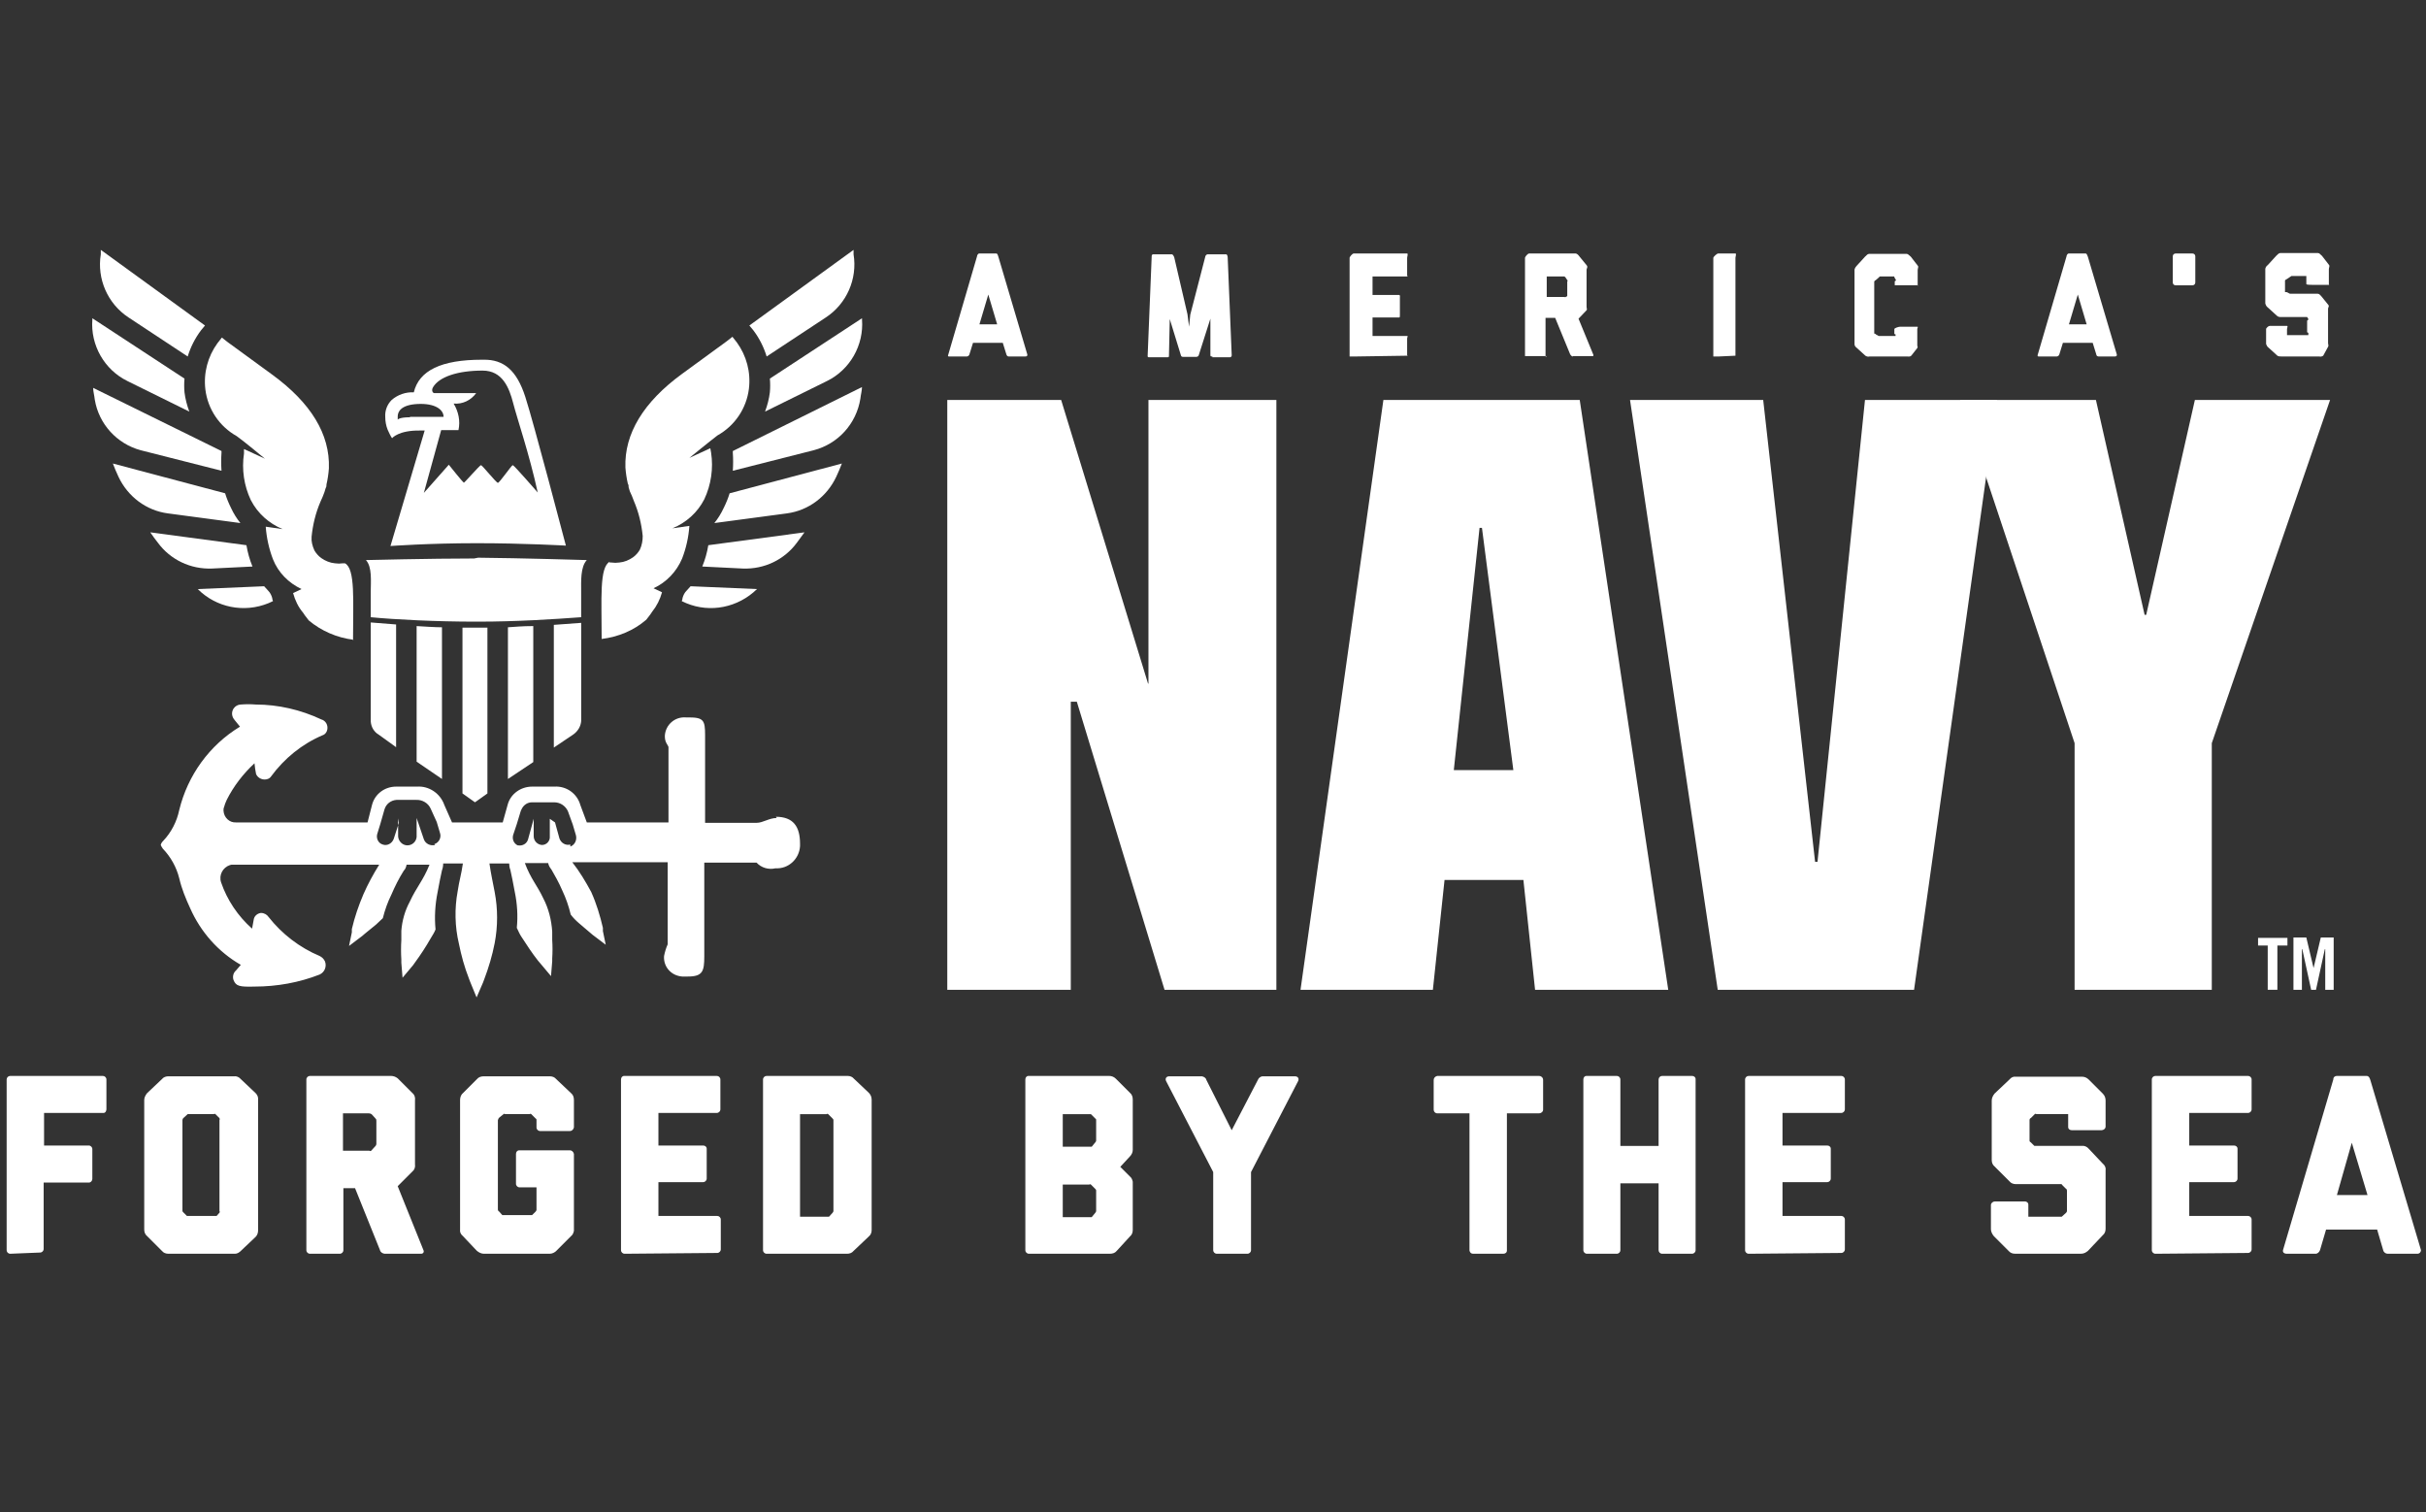 <svg width="215" height="134" viewBox="0 0 215 134" fill="none" xmlns="http://www.w3.org/2000/svg">
<rect x="0" y="0" width="215" height="134" fill="#333333" stroke="none"/>
<path d="M0.91 111.103C0.731 111.103 0.589 110.961 0.589 110.782V95.665C0.589 95.486 0.731 95.344 0.91 95.344H9.11C9.289 95.344 9.431 95.486 9.431 95.665V98.303C9.431 98.41 9.36 98.624 9.182 98.624H3.905V101.512H7.863C8.041 101.512 8.183 101.655 8.183 101.833V104.472C8.183 104.614 8.076 104.757 7.934 104.792H3.869V110.676C3.869 110.854 3.727 110.996 3.548 110.996L0.91 111.103Z" fill="white"/>
<path d="M21.34 110.852C21.197 110.995 21.019 111.102 20.84 111.102H14.921C14.708 111.102 14.494 111.031 14.351 110.852L13.032 109.533C12.854 109.39 12.782 109.177 12.782 108.963V97.482C12.782 97.268 12.889 97.054 13.032 96.875L14.351 95.627C14.494 95.449 14.708 95.378 14.921 95.378H20.733C20.947 95.342 21.197 95.449 21.34 95.627L22.659 96.875C22.801 97.018 22.908 97.232 22.873 97.482V109.034C22.873 109.248 22.801 109.462 22.659 109.604L21.34 110.852ZM19.45 107.465C19.485 107.429 19.485 107.358 19.45 107.322V99.264C19.485 99.193 19.485 99.157 19.45 99.086L19.093 98.73C19.058 98.694 18.986 98.694 18.951 98.73H16.776C16.704 98.73 16.669 98.73 16.633 98.73L16.241 99.086C16.205 99.122 16.169 99.193 16.169 99.264V107.287C16.169 107.358 16.205 107.394 16.241 107.429L16.562 107.75H19.2L19.45 107.465Z" fill="white"/>
<path d="M34.069 111.103C33.89 111.068 33.712 110.961 33.676 110.782L31.466 105.292H30.432V110.782C30.432 110.961 30.289 111.103 30.111 111.103H27.472C27.294 111.103 27.151 110.961 27.151 110.782V95.665C27.151 95.486 27.294 95.344 27.472 95.344H34.639C34.853 95.344 35.067 95.415 35.245 95.558L36.564 96.877C36.743 97.019 36.814 97.269 36.778 97.519V103.188C36.814 103.402 36.743 103.651 36.564 103.794L35.245 105.113L37.527 110.782C37.598 110.925 37.527 111.103 37.313 111.103H34.069ZM33.284 101.548C33.32 101.512 33.355 101.441 33.355 101.369V99.337C33.355 99.23 33.355 99.195 33.284 99.123L32.963 98.767C32.892 98.695 32.785 98.66 32.642 98.66H30.396V101.976H32.749C32.785 102.011 32.856 102.011 32.892 101.976L33.284 101.548Z" fill="white"/>
<path d="M49.294 110.853C49.151 110.995 48.938 111.102 48.724 111.102H42.876C42.662 111.102 42.448 110.995 42.27 110.853L41.022 109.534C40.844 109.391 40.737 109.177 40.773 108.963V97.482C40.773 97.268 40.844 97.019 41.022 96.876L42.27 95.628C42.413 95.45 42.627 95.378 42.876 95.378H48.724C48.938 95.378 49.151 95.45 49.294 95.628L50.613 96.876C50.792 97.019 50.863 97.233 50.863 97.482V99.907C50.827 100.085 50.685 100.228 50.506 100.228H47.868C47.69 100.228 47.547 100.085 47.547 99.907V99.265C47.547 99.194 47.547 99.158 47.476 99.122L47.083 98.73C47.048 98.694 46.977 98.694 46.941 98.73H44.766C44.73 98.694 44.659 98.694 44.623 98.73L44.231 99.051C44.16 99.122 44.16 99.194 44.124 99.265V107.18C44.124 107.252 44.16 107.323 44.231 107.359L44.516 107.679H47.155L47.476 107.359C47.511 107.323 47.547 107.252 47.547 107.216V105.219H46.049C45.871 105.219 45.728 105.077 45.728 104.898V102.26C45.728 102.082 45.836 101.939 46.014 101.939H46.049H50.506C50.685 101.939 50.827 102.082 50.863 102.26V109.07C50.827 109.248 50.756 109.427 50.613 109.534L49.294 110.853Z" fill="white"/>
<path d="M55.357 111.103C55.179 111.103 55.036 110.961 55.036 110.782V95.665C55.036 95.486 55.143 95.344 55.321 95.344H63.522C63.7 95.344 63.843 95.486 63.843 95.665V98.303C63.843 98.481 63.7 98.624 63.522 98.624H58.352V101.512H62.31C62.488 101.512 62.631 101.619 62.631 101.797V104.436C62.631 104.614 62.488 104.757 62.31 104.757H58.352V107.752H63.558C63.736 107.752 63.879 107.894 63.879 108.073V110.711C63.879 110.889 63.736 111.032 63.558 111.032L55.357 111.103Z" fill="white"/>
<path d="M75.644 110.854C75.502 111.032 75.288 111.103 75.074 111.103H67.943C67.765 111.103 67.622 110.961 67.622 110.782V95.665C67.622 95.486 67.765 95.344 67.943 95.344H75.11C75.324 95.344 75.537 95.415 75.68 95.593L76.999 96.841C77.142 96.984 77.249 97.198 77.249 97.447V109C77.249 109.214 77.178 109.428 76.999 109.57L75.644 110.854ZM73.79 107.467C73.826 107.431 73.862 107.36 73.862 107.324V99.266C73.862 99.195 73.826 99.159 73.79 99.123L73.398 98.731C73.363 98.695 73.291 98.695 73.256 98.731H70.902V107.823H73.469L73.79 107.467Z" fill="white"/>
<path d="M98.963 110.854C98.82 111.032 98.606 111.103 98.357 111.103H91.19C91.012 111.103 90.869 110.961 90.869 110.782V95.665C90.869 95.486 90.976 95.344 91.154 95.344H98.285C98.499 95.344 98.713 95.415 98.892 95.593L100.14 96.841C100.318 96.984 100.389 97.198 100.389 97.447V101.904C100.389 102.118 100.282 102.332 100.14 102.475L99.284 103.402L100.14 104.258C100.282 104.365 100.353 104.543 100.389 104.721V109C100.389 109.214 100.318 109.428 100.14 109.57L98.963 110.854ZM97.073 101.227C97.109 101.191 97.144 101.12 97.144 101.084V99.266C97.144 99.195 97.144 99.159 97.073 99.123L96.681 98.731C96.645 98.731 96.574 98.731 96.538 98.731H94.185V101.619H96.752L97.073 101.227ZM97.073 107.467C97.109 107.431 97.144 107.36 97.144 107.324V105.506C97.144 105.434 97.109 105.399 97.073 105.363L96.681 104.971C96.645 104.935 96.574 104.935 96.538 104.971H94.185V107.859H96.752L97.073 107.467Z" fill="white"/>
<path d="M107.839 111.102C107.661 111.102 107.518 110.96 107.518 110.781V103.864L103.346 95.806C103.239 95.592 103.346 95.378 103.632 95.378H106.52C106.698 95.414 106.876 95.521 106.912 95.699L109.158 100.156L111.476 95.699C111.547 95.521 111.69 95.414 111.868 95.378H114.756C115.041 95.378 115.148 95.592 115.041 95.806L110.87 103.864V110.781C110.87 110.96 110.727 111.102 110.549 111.102H107.839Z" fill="white"/>
<path d="M130.552 111.103C130.374 111.103 130.267 110.996 130.231 110.818V98.66H127.379C127.2 98.66 127.058 98.517 127.058 98.339V95.7C127.058 95.522 127.2 95.379 127.379 95.344H136.399C136.578 95.344 136.756 95.486 136.756 95.7V98.339C136.756 98.517 136.578 98.66 136.399 98.66H133.547V110.818C133.547 110.996 133.404 111.103 133.226 111.103H130.552Z" fill="white"/>
<path d="M147.311 111.103C147.132 111.103 146.99 110.961 146.99 110.782V104.864H143.603V110.782C143.603 110.961 143.46 111.103 143.282 111.103H140.643C140.465 111.103 140.322 110.961 140.322 110.782V95.665C140.322 95.486 140.429 95.344 140.608 95.344H140.643H143.282C143.46 95.344 143.603 95.486 143.603 95.665V101.548H146.99V95.665C146.99 95.486 147.132 95.344 147.311 95.344H149.949C150.127 95.344 150.27 95.451 150.27 95.629V95.665V110.782C150.27 110.961 150.127 111.103 149.949 111.103H147.311Z" fill="white"/>
<path d="M154.976 111.103C154.798 111.103 154.655 110.961 154.655 110.782V95.665C154.655 95.486 154.798 95.344 154.976 95.344H163.177C163.355 95.344 163.498 95.486 163.498 95.665V98.303C163.498 98.481 163.355 98.624 163.177 98.624H157.971V101.512H161.929C162.107 101.512 162.25 101.619 162.25 101.797V104.436C162.25 104.614 162.107 104.757 161.929 104.757H157.971V107.752H163.177C163.355 107.752 163.498 107.894 163.498 108.073V110.711C163.498 110.889 163.355 111.032 163.177 111.032L154.976 111.103Z" fill="white"/>
<path d="M185.035 110.852C184.857 110.994 184.679 111.101 184.429 111.101H178.582C178.368 111.101 178.154 111.03 178.011 110.852L176.692 109.533C176.549 109.354 176.442 109.14 176.442 108.926V106.787C176.442 106.609 176.621 106.466 176.799 106.466H179.437C179.616 106.466 179.758 106.573 179.758 106.751V106.787V107.821H182.611C182.611 107.821 182.682 107.821 182.718 107.821L183.11 107.465C183.146 107.429 183.181 107.358 183.181 107.322V105.539C183.181 105.432 183.146 105.361 183.074 105.325L182.753 105.004C182.753 105.004 182.753 104.933 182.646 104.933H178.653C178.439 104.933 178.225 104.862 178.083 104.683L176.763 103.364C176.585 103.222 176.514 103.008 176.514 102.794V97.517C176.514 97.303 176.621 97.089 176.763 96.911L178.083 95.663C178.225 95.484 178.439 95.377 178.653 95.413H184.5C184.714 95.413 184.928 95.484 185.107 95.663L186.355 96.911C186.533 97.089 186.604 97.303 186.604 97.517V99.834C186.604 100.013 186.426 100.155 186.248 100.155H183.609C183.431 100.155 183.288 100.048 183.288 99.87V99.834V98.729H180.471C180.436 98.693 180.364 98.693 180.329 98.729L179.972 99.086C179.901 99.086 179.865 99.192 179.865 99.264V101.082C179.865 101.082 179.865 101.189 179.972 101.225L180.293 101.546H184.5C184.714 101.51 184.964 101.617 185.107 101.795L186.355 103.115C186.533 103.257 186.64 103.471 186.604 103.685V108.891C186.604 109.105 186.533 109.319 186.355 109.461L185.035 110.852Z" fill="white"/>
<path d="M191.023 111.103C190.845 111.103 190.702 110.961 190.702 110.782V95.665C190.702 95.486 190.845 95.344 191.023 95.344H199.224C199.402 95.344 199.545 95.486 199.545 95.665V98.303C199.545 98.481 199.402 98.624 199.224 98.624H194.018V101.512H197.976C198.154 101.512 198.297 101.619 198.297 101.797V104.436C198.297 104.614 198.154 104.757 197.976 104.757H194.018V107.752H199.224C199.402 107.752 199.545 107.894 199.545 108.073V110.711C199.545 110.889 199.402 111.032 199.224 111.032L191.023 111.103Z" fill="white"/>
<path d="M211.597 111.103C211.419 111.103 211.241 110.961 211.205 110.782L210.67 108.964H206.142L205.607 110.782C205.536 110.961 205.393 111.103 205.215 111.103H202.683C202.398 111.103 202.291 110.961 202.327 110.782L206.784 95.665C206.784 95.451 206.926 95.344 207.105 95.344H209.743C209.886 95.344 209.993 95.451 210.064 95.7L214.557 110.782C214.557 110.925 214.45 111.103 214.236 111.103H211.597ZM208.424 101.263L207.105 105.898H209.815L208.424 101.263Z" fill="white"/>
<path d="M113.117 87.713H103.205L95.432 62.184H94.897V87.713H83.951V35.442H94.042L101.743 60.579H101.779V35.442H113.117V87.713Z" fill="white"/>
<path d="M134.118 68.245H128.841L131.122 46.781H131.336L134.118 68.245ZM140.001 35.442H122.601L115.256 87.713H126.986L128.02 77.979H135.009L136.043 87.713H147.845L140.001 35.442Z" fill="white"/>
<path d="M161.073 76.375H160.859L156.26 35.442H144.458L152.231 87.713H169.631L176.976 35.442H165.281L161.073 76.375Z" fill="white"/>
<path d="M196.016 65.856V87.713H183.858V65.856L173.731 35.442H185.747L190.062 54.482H190.204L194.518 35.442H206.499L196.016 65.856Z" fill="white"/>
<path d="M192.808 22.465H194.306C194.448 22.465 194.555 22.572 194.555 22.714V25.032C194.555 25.175 194.448 25.282 194.306 25.282H192.808C192.666 25.282 192.559 25.175 192.559 25.032V22.714C192.559 22.572 192.666 22.465 192.808 22.465Z" fill="white"/>
<path d="M89.405 31.593C89.298 31.593 89.227 31.521 89.191 31.414L88.87 30.38H86.231L85.91 31.414C85.875 31.521 85.768 31.593 85.661 31.593H84.199C84.056 31.593 83.985 31.593 84.021 31.486L86.588 22.714C86.588 22.608 86.695 22.465 86.766 22.465H88.299C88.406 22.465 88.442 22.643 88.478 22.75L91.045 31.414C91.045 31.521 91.045 31.593 90.831 31.593H89.405ZM87.586 26.102L86.802 28.74H88.371L87.586 26.102Z" fill="white"/>
<path d="M107.448 31.591C107.341 31.591 107.269 31.591 107.269 31.484V28.239L106.235 31.484C106.2 31.591 106.093 31.627 105.986 31.627H104.916C104.809 31.627 104.702 31.627 104.666 31.52L103.668 28.275L103.597 31.52C103.597 31.627 103.597 31.662 103.418 31.662H101.885C101.778 31.662 101.707 31.662 101.707 31.555L102.064 22.784C102.064 22.677 102.064 22.535 102.206 22.535H103.846C103.953 22.535 104.025 22.713 104.06 22.784L105.237 27.847L105.38 28.953L105.486 27.883L106.806 22.784C106.806 22.677 106.913 22.535 107.02 22.535H108.66C108.767 22.535 108.802 22.749 108.802 22.82L109.159 31.484C109.159 31.591 109.088 31.662 108.981 31.662H107.448V31.591Z" fill="white"/>
<path d="M119.963 31.593C119.856 31.593 119.606 31.593 119.606 31.593V22.857C119.606 22.75 119.856 22.465 119.963 22.465H124.705C124.812 22.465 124.705 22.75 124.705 22.857V24.39C124.705 24.497 124.812 24.497 124.705 24.497H121.639V26.137H123.992C124.099 26.137 124.063 26.316 124.063 26.423V27.956C124.063 28.063 124.063 28.134 123.992 28.134H121.639V29.774H124.705C124.812 29.774 124.705 29.881 124.705 29.988V31.521C124.812 31.521 124.705 31.628 124.705 31.521L119.963 31.593Z" fill="white"/>
<path d="M139.394 31.593C139.287 31.593 139.18 31.45 139.145 31.379L137.826 28.17H136.97V31.557C136.97 31.664 137.148 31.557 137.041 31.557H135.508C135.401 31.557 135.151 31.557 135.151 31.557V22.857C135.151 22.75 135.401 22.465 135.508 22.465H139.644C139.751 22.465 139.894 22.608 139.965 22.714L140.607 23.499C140.749 23.642 140.607 23.82 140.607 23.891V27.171C140.607 27.35 140.678 27.421 140.607 27.492L139.894 28.241L141.213 31.45C141.213 31.557 141.213 31.557 141.106 31.557H139.394V31.593ZM138.895 26.244C138.895 26.244 138.895 26.244 138.895 26.137V24.961C138.895 24.961 138.966 24.854 138.895 24.818L138.753 24.604C138.753 24.604 138.681 24.497 138.61 24.497H137.077V26.316H138.681C138.681 26.316 138.681 26.387 138.753 26.316L138.895 26.244Z" fill="white"/>
<path d="M152.268 31.593C152.161 31.593 151.84 31.593 151.84 31.593V22.857C151.84 22.75 152.161 22.465 152.268 22.465H153.801C153.908 22.465 153.801 22.75 153.801 22.857V31.521L152.268 31.593Z" fill="white"/>
<path d="M169.381 31.521C169.274 31.628 169.131 31.592 169.024 31.592H165.673C165.566 31.628 165.423 31.592 165.316 31.521L164.532 30.808C164.389 30.701 164.354 30.594 164.354 30.487V23.891C164.389 23.748 164.46 23.641 164.532 23.57L165.281 22.75C165.423 22.607 165.53 22.5 165.637 22.5H168.989C169.096 22.5 169.203 22.643 169.345 22.75L169.951 23.534C170.058 23.641 169.951 23.784 169.951 23.926V25.281C170.058 25.281 169.951 25.352 169.951 25.281H168.418C168.311 25.281 167.919 25.281 167.919 25.281V24.925C167.919 24.925 168.062 24.853 168.026 24.818L167.883 24.568V24.497H166.635C166.635 24.497 166.564 24.497 166.528 24.568L166.243 24.818C166.243 24.818 166.101 24.889 166.101 24.96V29.56C166.101 29.56 166.208 29.56 166.243 29.631L166.493 29.774H167.99V29.631C167.99 29.631 167.883 29.631 167.883 29.56V29.168C167.883 29.061 168.276 28.954 168.383 28.954H169.916C170.023 28.954 169.916 29.061 169.916 29.168V30.629C169.916 30.701 169.987 30.701 169.916 30.843L169.381 31.521Z" fill="white"/>
<path d="M185.996 31.593C185.889 31.593 185.782 31.521 185.782 31.414L185.461 30.38H182.822L182.502 31.414C182.466 31.521 182.359 31.593 182.252 31.593H180.79C180.612 31.593 180.576 31.593 180.576 31.486L183.143 22.714C183.143 22.608 183.25 22.465 183.322 22.465H184.855C184.926 22.465 184.997 22.643 185.033 22.75L187.6 31.414C187.6 31.521 187.6 31.593 187.386 31.593H185.996ZM184.142 26.102L183.357 28.74H184.926L184.142 26.102Z" fill="white"/>
<path d="M205.892 31.518C205.785 31.589 205.678 31.625 205.536 31.589H202.184C202.041 31.589 201.934 31.589 201.827 31.518L201.043 30.805C200.936 30.733 200.865 30.591 200.829 30.484V29.165C200.829 29.058 201.043 28.879 201.15 28.879H202.683C202.79 28.879 202.683 29.058 202.683 29.165V29.7H204.502C204.502 29.7 204.502 29.7 204.573 29.7V29.485C204.573 29.485 204.466 29.485 204.466 29.414V28.416C204.466 28.416 204.609 28.309 204.573 28.273L204.466 28.095H202.113C201.97 28.095 201.863 28.059 201.756 27.952L200.972 27.239C200.865 27.168 200.793 27.025 200.758 26.883V23.816C200.793 23.674 200.865 23.567 200.972 23.495L201.72 22.675C201.863 22.533 201.97 22.426 202.077 22.426H205.429C205.571 22.426 205.643 22.568 205.785 22.675L206.391 23.46C206.498 23.567 206.391 23.709 206.391 23.852V25.171C206.391 25.278 206.498 25.242 206.391 25.242H204.894C204.787 25.242 204.395 25.242 204.395 25.171V24.458H203.075C203.075 24.458 203.075 24.458 202.968 24.529L202.648 24.743C202.648 24.743 202.505 24.815 202.505 24.85V25.884C202.505 25.884 202.612 25.884 202.648 25.884L202.933 26.027H205.357C205.536 26.027 205.571 26.098 205.714 26.241L206.32 26.99C206.463 27.132 206.32 27.239 206.32 27.346V30.413C206.32 30.52 206.391 30.627 206.32 30.733L205.892 31.518Z" fill="white"/>
<path d="M16.778 36.474C16.564 35.904 16.421 35.333 16.35 34.763C16.314 34.37 16.314 33.943 16.35 33.55L8.185 28.202V28.309C8.007 30.591 9.255 32.766 11.287 33.764L16.778 36.474Z" fill="white"/>
<path d="M16.635 31.591C16.885 30.771 17.277 29.987 17.812 29.274L18.168 28.846L8.934 22.143C8.934 22.285 8.934 22.392 8.934 22.535C8.577 24.71 9.54 26.92 11.394 28.133L16.635 31.591Z" fill="white"/>
<path d="M31.323 56.692C29.861 56.514 28.47 55.908 27.365 54.981L27.008 54.517L26.866 54.303C26.438 53.804 26.152 53.198 25.974 52.556L26.723 52.2C25.582 51.665 24.655 50.738 24.192 49.561C23.835 48.634 23.621 47.636 23.55 46.673L25.047 46.887C23.835 46.388 22.837 45.496 22.23 44.32C21.624 43.036 21.41 41.61 21.624 40.184V39.792L23.478 40.647C23.478 40.647 21.589 39.078 20.983 38.651C19.449 37.795 18.415 36.262 18.201 34.515C18.023 33.053 18.415 31.591 19.271 30.414L19.663 29.915L20.162 30.307L24.12 33.195C27.543 35.691 29.255 38.472 29.148 41.503C29.112 42.002 29.041 42.466 28.934 42.929C28.934 43.036 28.934 43.143 28.862 43.25C28.827 43.357 28.791 43.5 28.755 43.607C28.648 43.892 28.541 44.177 28.399 44.462C27.971 45.461 27.721 46.495 27.614 47.564C27.579 47.992 27.686 48.385 27.864 48.777C28.007 49.026 28.221 49.276 28.47 49.454C28.827 49.704 29.255 49.882 29.682 49.918C29.932 49.953 30.146 49.953 30.395 49.918H30.574C31.501 50.417 31.287 53.198 31.287 56.764" fill="white"/>
<path d="M19.63 41.716C19.594 41.181 19.594 40.646 19.63 40.111V39.968L8.256 34.371C8.256 34.691 8.363 35.048 8.398 35.405C8.755 37.58 10.36 39.327 12.463 39.897L19.63 41.716Z" fill="white"/>
<path d="M21.305 46.352C20.984 45.96 20.698 45.496 20.485 45.033C20.271 44.605 20.092 44.177 19.95 43.714L10.002 41.075C10.145 41.467 10.323 41.86 10.501 42.252C11.321 43.999 12.961 45.247 14.887 45.496L21.305 46.352Z" fill="white"/>
<path d="M22.375 50.204C22.125 49.598 21.947 48.956 21.84 48.314L13.318 47.173C13.532 47.494 13.746 47.779 13.996 48.1C15.101 49.598 16.884 50.454 18.774 50.382L22.375 50.204Z" fill="white"/>
<path d="M23.801 53.449L24.193 53.27C24.157 53.163 24.122 53.092 24.122 52.985C24.05 52.736 23.943 52.522 23.765 52.343L23.409 51.951L17.525 52.201C19.166 53.841 21.626 54.34 23.801 53.449Z" fill="white"/>
<path d="M67.801 36.474C68.015 35.904 68.157 35.333 68.229 34.763C68.264 34.37 68.264 33.943 68.229 33.55L76.394 28.202V28.309C76.572 30.591 75.324 32.766 73.292 33.764L67.801 36.474Z" fill="white"/>
<path d="M67.943 31.591C67.694 30.771 67.302 29.987 66.767 29.274L66.41 28.846L75.645 22.143C75.645 22.285 75.645 22.392 75.645 22.535C76.001 24.71 75.039 26.92 73.185 28.133L67.943 31.591Z" fill="white"/>
<path d="M54 49.848H54.178C54.427 49.883 54.641 49.883 54.891 49.848C55.319 49.812 55.747 49.634 56.103 49.384C56.353 49.206 56.567 48.956 56.709 48.707C56.888 48.315 56.959 47.922 56.959 47.495C56.852 46.425 56.602 45.391 56.175 44.393C56.068 44.107 55.961 43.822 55.818 43.537C55.782 43.43 55.747 43.287 55.711 43.18C55.711 43.073 55.711 42.966 55.64 42.859C55.533 42.396 55.461 41.897 55.426 41.433C55.319 38.438 57.03 35.621 60.453 33.126L64.411 30.237L64.91 29.845L65.302 30.344C66.158 31.521 66.55 32.983 66.372 34.445C66.158 36.192 65.124 37.725 63.591 38.581C63.02 39.009 61.095 40.578 61.095 40.578L62.949 39.722L63.02 40.114C63.234 41.505 63.02 42.966 62.414 44.25C61.808 45.427 60.81 46.318 59.597 46.817L61.095 46.603C61.024 47.602 60.81 48.564 60.453 49.491C59.954 50.668 59.063 51.595 57.922 52.13L58.67 52.486C58.492 53.128 58.207 53.699 57.779 54.233L57.636 54.447L57.28 54.911C56.175 55.874 54.784 56.444 53.322 56.622C53.322 53.057 53.108 50.276 54.035 49.776" fill="white"/>
<path d="M64.945 41.717C64.981 41.182 64.981 40.647 64.945 40.113V39.97L76.391 34.301C76.391 34.622 76.284 34.978 76.248 35.335C75.891 37.545 74.287 39.328 72.112 39.899L64.945 41.717Z" fill="white"/>
<path d="M63.307 46.352C63.627 45.96 63.913 45.496 64.127 45.033C64.341 44.605 64.519 44.177 64.662 43.714L74.609 41.075C74.467 41.467 74.288 41.86 74.11 42.252C73.29 43.999 71.65 45.247 69.725 45.496L63.307 46.352Z" fill="white"/>
<path d="M62.238 50.204C62.488 49.598 62.666 48.956 62.773 48.314L71.295 47.173L70.617 48.1C69.512 49.598 67.729 50.454 65.84 50.382L62.238 50.204Z" fill="white"/>
<path d="M60.812 53.449L60.42 53.27C60.456 53.163 60.491 53.092 60.491 52.985C60.562 52.736 60.669 52.522 60.848 52.343L61.204 51.951L67.088 52.201C65.412 53.841 62.951 54.34 60.812 53.449Z" fill="white"/>
<path d="M42.377 49.419L42.02 49.49C38.169 49.49 32.429 49.632 32.429 49.632C32.999 50.239 32.857 51.558 32.857 52.449V54.695C35.067 54.909 38.704 55.088 42.091 55.088H42.412C45.764 55.088 49.08 54.874 51.504 54.695V52.449C51.504 51.522 51.433 50.239 52.004 49.632C52.004 49.632 46.156 49.454 42.27 49.419" fill="white"/>
<path d="M43.233 55.622H40.986V70.312L42.092 71.097L43.197 70.312V55.622H43.233Z" fill="white"/>
<path d="M49.082 55.373V66.248L50.829 65.071C51.221 64.786 51.471 64.358 51.507 63.895V55.195L49.082 55.373Z" fill="white"/>
<path d="M47.261 55.481C46.227 55.481 45.621 55.552 45.015 55.588V69.03L47.261 67.532V55.481Z" fill="white"/>
<path d="M35.104 55.338L32.857 55.16V63.931C32.893 64.43 33.143 64.858 33.571 65.108L35.104 66.213V55.338Z" fill="white"/>
<path d="M36.923 55.481V67.497L39.169 69.03V55.588C38.563 55.588 37.529 55.517 36.923 55.481Z" fill="white"/>
<path d="M46.55 35.157C45.801 32.84 44.66 31.841 42.841 31.877H42.699C39.098 31.877 37.137 32.84 36.673 34.765C35.96 34.729 35.247 34.979 34.712 35.442C34.32 35.835 34.106 36.37 34.142 36.94C34.142 37.332 34.213 37.724 34.355 38.081C34.641 38.723 34.748 38.83 34.748 38.83C34.748 38.83 35.318 38.117 37.244 38.152H37.636L34.605 48.385C34.605 48.385 38.028 48.136 42.235 48.136C46.443 48.136 50.151 48.35 50.151 48.35C50.151 48.35 47.263 37.332 46.55 35.157ZM41.094 42.752C41.023 42.752 39.775 41.183 39.775 41.183L37.564 43.679L39.098 38.117H40.631C40.809 37.297 40.631 36.476 40.203 35.763C40.987 35.835 41.736 35.478 42.2 34.836H38.492C38.349 34.836 38.206 34.587 38.385 34.301C38.919 33.41 40.524 32.84 42.77 32.84C44.517 32.84 45.123 34.337 45.48 35.728C45.837 37.118 46.906 40.22 47.655 43.643C47.655 43.643 45.551 41.219 45.444 41.219C45.337 41.219 44.268 42.787 44.125 42.787C43.982 42.787 42.734 41.219 42.627 41.219C42.52 41.219 41.166 42.787 41.094 42.787M36.352 36.976C35.354 36.976 35.247 37.19 35.247 37.19C35.247 37.19 35.247 37.047 35.247 36.904C35.247 36.512 35.496 35.87 37.03 35.799C38.563 35.728 39.312 36.298 39.312 36.94C39.312 36.94 37.422 36.94 36.316 36.94" fill="white"/>
<path d="M68.834 72.488C68.157 72.488 67.622 72.916 67.052 72.916H62.488V65.143C62.488 63.824 62.345 63.574 61.026 63.574H60.776C59.814 63.503 58.993 64.216 58.922 65.178C58.922 65.214 58.922 65.25 58.922 65.285C58.922 65.82 59.243 66.07 59.243 66.212V72.88H52.005L51.435 71.347C51.149 70.313 50.187 69.635 49.117 69.707H47.156C46.158 69.707 45.23 70.349 44.981 71.347L44.553 72.88H40.06L39.383 71.347C39.026 70.313 38.028 69.635 36.959 69.707H35.104C34.106 69.707 33.215 70.349 32.965 71.347L32.573 72.88H20.914C20.343 72.916 19.844 72.452 19.808 71.846C19.808 71.739 19.808 71.632 19.844 71.561C19.915 71.311 19.987 71.097 20.094 70.883C20.7 69.671 21.555 68.566 22.554 67.639C22.589 67.96 22.625 68.281 22.696 68.601C22.875 68.994 23.338 69.172 23.73 69.029C23.837 68.994 23.944 68.922 24.016 68.815C25.192 67.211 26.761 65.927 28.615 65.143C28.829 65.072 28.972 64.858 29.007 64.644C29.079 64.251 28.865 63.859 28.473 63.752C26.654 62.897 24.657 62.433 22.661 62.433C22.233 62.397 21.769 62.397 21.341 62.433C21.092 62.433 20.842 62.576 20.7 62.789C20.521 63.075 20.521 63.396 20.7 63.681L20.807 63.824L21.27 64.394C18.56 66.034 16.635 68.708 15.886 71.775C15.672 72.809 15.173 73.771 14.46 74.52C14.353 74.627 14.282 74.734 14.246 74.877C14.282 74.984 14.353 75.091 14.424 75.198C15.137 75.946 15.637 76.838 15.886 77.836C16.1 78.763 16.457 79.619 16.849 80.475C17.776 82.578 19.345 84.361 21.341 85.502C21.341 85.502 21.199 85.68 20.914 86.001C20.664 86.215 20.593 86.572 20.7 86.857C20.914 87.392 21.235 87.463 22.554 87.427C24.55 87.427 26.512 87.071 28.33 86.358C28.794 86.144 28.972 85.609 28.794 85.181C28.686 84.967 28.544 84.825 28.33 84.718C26.547 83.969 24.978 82.757 23.802 81.259C23.659 81.045 23.41 80.902 23.124 80.902C22.803 80.938 22.518 81.188 22.483 81.509L22.34 82.293C21.092 81.188 20.129 79.761 19.594 78.193C19.381 77.551 19.737 76.873 20.379 76.659C20.45 76.624 20.557 76.624 20.628 76.624H33.607C33.072 77.48 32.609 78.335 32.216 79.227C31.788 80.225 31.432 81.259 31.182 82.329C31.182 82.436 31.182 82.543 31.182 82.614L30.933 83.826L32.109 82.935L32.359 82.721L33.322 81.936L33.928 81.366C34.106 80.653 34.356 79.94 34.677 79.298C34.998 78.549 35.354 77.836 35.782 77.159C35.925 77.016 35.996 76.838 36.032 76.624H38.064C37.493 78.05 36.923 78.585 36.317 79.904C35.889 80.689 35.639 81.58 35.568 82.471V83.291C35.532 83.862 35.532 84.468 35.568 85.038C35.568 85.145 35.568 85.252 35.568 85.324L35.675 86.643L36.602 85.538L36.78 85.288C37.279 84.611 37.743 83.897 38.171 83.149C38.313 82.899 38.492 82.65 38.599 82.364C38.492 81.259 38.563 80.154 38.777 79.084C38.92 78.264 39.062 77.622 39.169 77.123C39.24 76.945 39.276 76.731 39.276 76.517H41.023C40.881 77.515 40.702 78.014 40.56 78.977C40.275 80.51 40.31 82.115 40.667 83.612C40.881 84.682 41.166 85.716 41.558 86.714C41.594 86.821 41.629 86.892 41.665 86.999L42.236 88.39L42.806 87.071C42.842 86.964 42.877 86.892 42.913 86.785C43.305 85.751 43.626 84.682 43.84 83.577C44.125 82.079 44.125 80.546 43.84 79.048C43.662 78.086 43.519 77.515 43.377 76.517H45.124C45.124 76.695 45.159 76.909 45.23 77.087C45.337 77.587 45.48 78.228 45.623 79.048C45.837 80.082 45.908 81.152 45.801 82.222C45.944 82.507 46.051 82.792 46.229 83.042C46.692 83.755 47.156 84.468 47.691 85.145L47.905 85.395L48.832 86.5L48.939 85.181C48.939 85.11 48.939 85.003 48.939 84.931C48.974 84.397 48.974 83.826 48.939 83.291V82.543C48.867 81.509 48.618 80.51 48.154 79.619C47.584 78.407 47.049 77.907 46.514 76.481H48.582C48.618 76.695 48.725 76.873 48.867 77.052C49.153 77.551 49.509 78.157 49.83 78.906C50.151 79.583 50.401 80.296 50.579 81.045C50.793 81.33 51.042 81.58 51.292 81.794C51.613 82.079 51.969 82.364 52.255 82.614L52.504 82.828L53.681 83.719L53.431 82.507C53.431 82.4 53.431 82.329 53.431 82.222C53.182 81.152 52.861 80.082 52.397 79.048C51.898 78.121 51.363 77.23 50.721 76.41H59.172V80.831V83.683C59.029 84.004 58.922 84.361 58.851 84.718C58.779 85.68 59.493 86.465 60.455 86.536C60.527 86.536 60.598 86.536 60.705 86.536H60.955C62.274 86.536 62.416 86.072 62.416 84.753V80.796V76.445H67.052C67.479 76.909 68.121 77.087 68.727 76.945C69.868 77.016 70.831 76.125 70.902 74.984C70.902 74.912 70.902 74.841 70.902 74.77C70.902 73.237 70.296 72.381 68.763 72.381M38.563 74.877C38.135 74.984 37.707 74.77 37.565 74.377L36.923 72.488V74.164C36.887 74.591 36.531 74.912 36.103 74.912C35.675 74.912 35.318 74.556 35.283 74.128V72.523L35.354 72.916L34.891 74.342C34.748 74.734 34.32 74.984 33.928 74.841C33.536 74.734 33.322 74.306 33.429 73.914L33.714 72.987L34.07 71.739C34.213 71.24 34.641 70.919 35.14 70.883H36.852C37.422 70.848 37.957 71.168 38.171 71.668L38.706 72.844L38.991 73.807C39.133 74.199 38.92 74.663 38.492 74.805M50.543 74.841C50.115 74.948 49.723 74.698 49.581 74.306L49.188 72.88L48.725 72.559V74.128C48.76 74.52 48.44 74.877 48.047 74.877H48.012C47.619 74.841 47.298 74.52 47.298 74.092V72.559L46.799 74.377C46.692 74.77 46.3 74.984 45.908 74.912H45.872C45.516 74.734 45.373 74.342 45.48 73.985L45.801 73.023L46.158 71.846C46.193 71.775 46.229 71.703 46.264 71.632C46.443 71.311 46.764 71.097 47.156 71.097H49.117C49.652 71.097 50.115 71.418 50.329 71.882L50.757 73.058L51.042 74.021C51.149 74.449 50.935 74.877 50.543 75.019" fill="white"/>
<path d="M200.973 83.789H200.117V83.112H202.72V83.789H201.829V87.711H200.973V83.789Z" fill="white"/>
<path d="M206.818 83.077V87.712H206.07V84.111H206.034L205.25 87.712H204.822L204.037 84.111H204.002V87.712H203.253V83.077H204.394L205.036 85.787L205.677 83.077H206.818Z" fill="white"/>
</svg>
